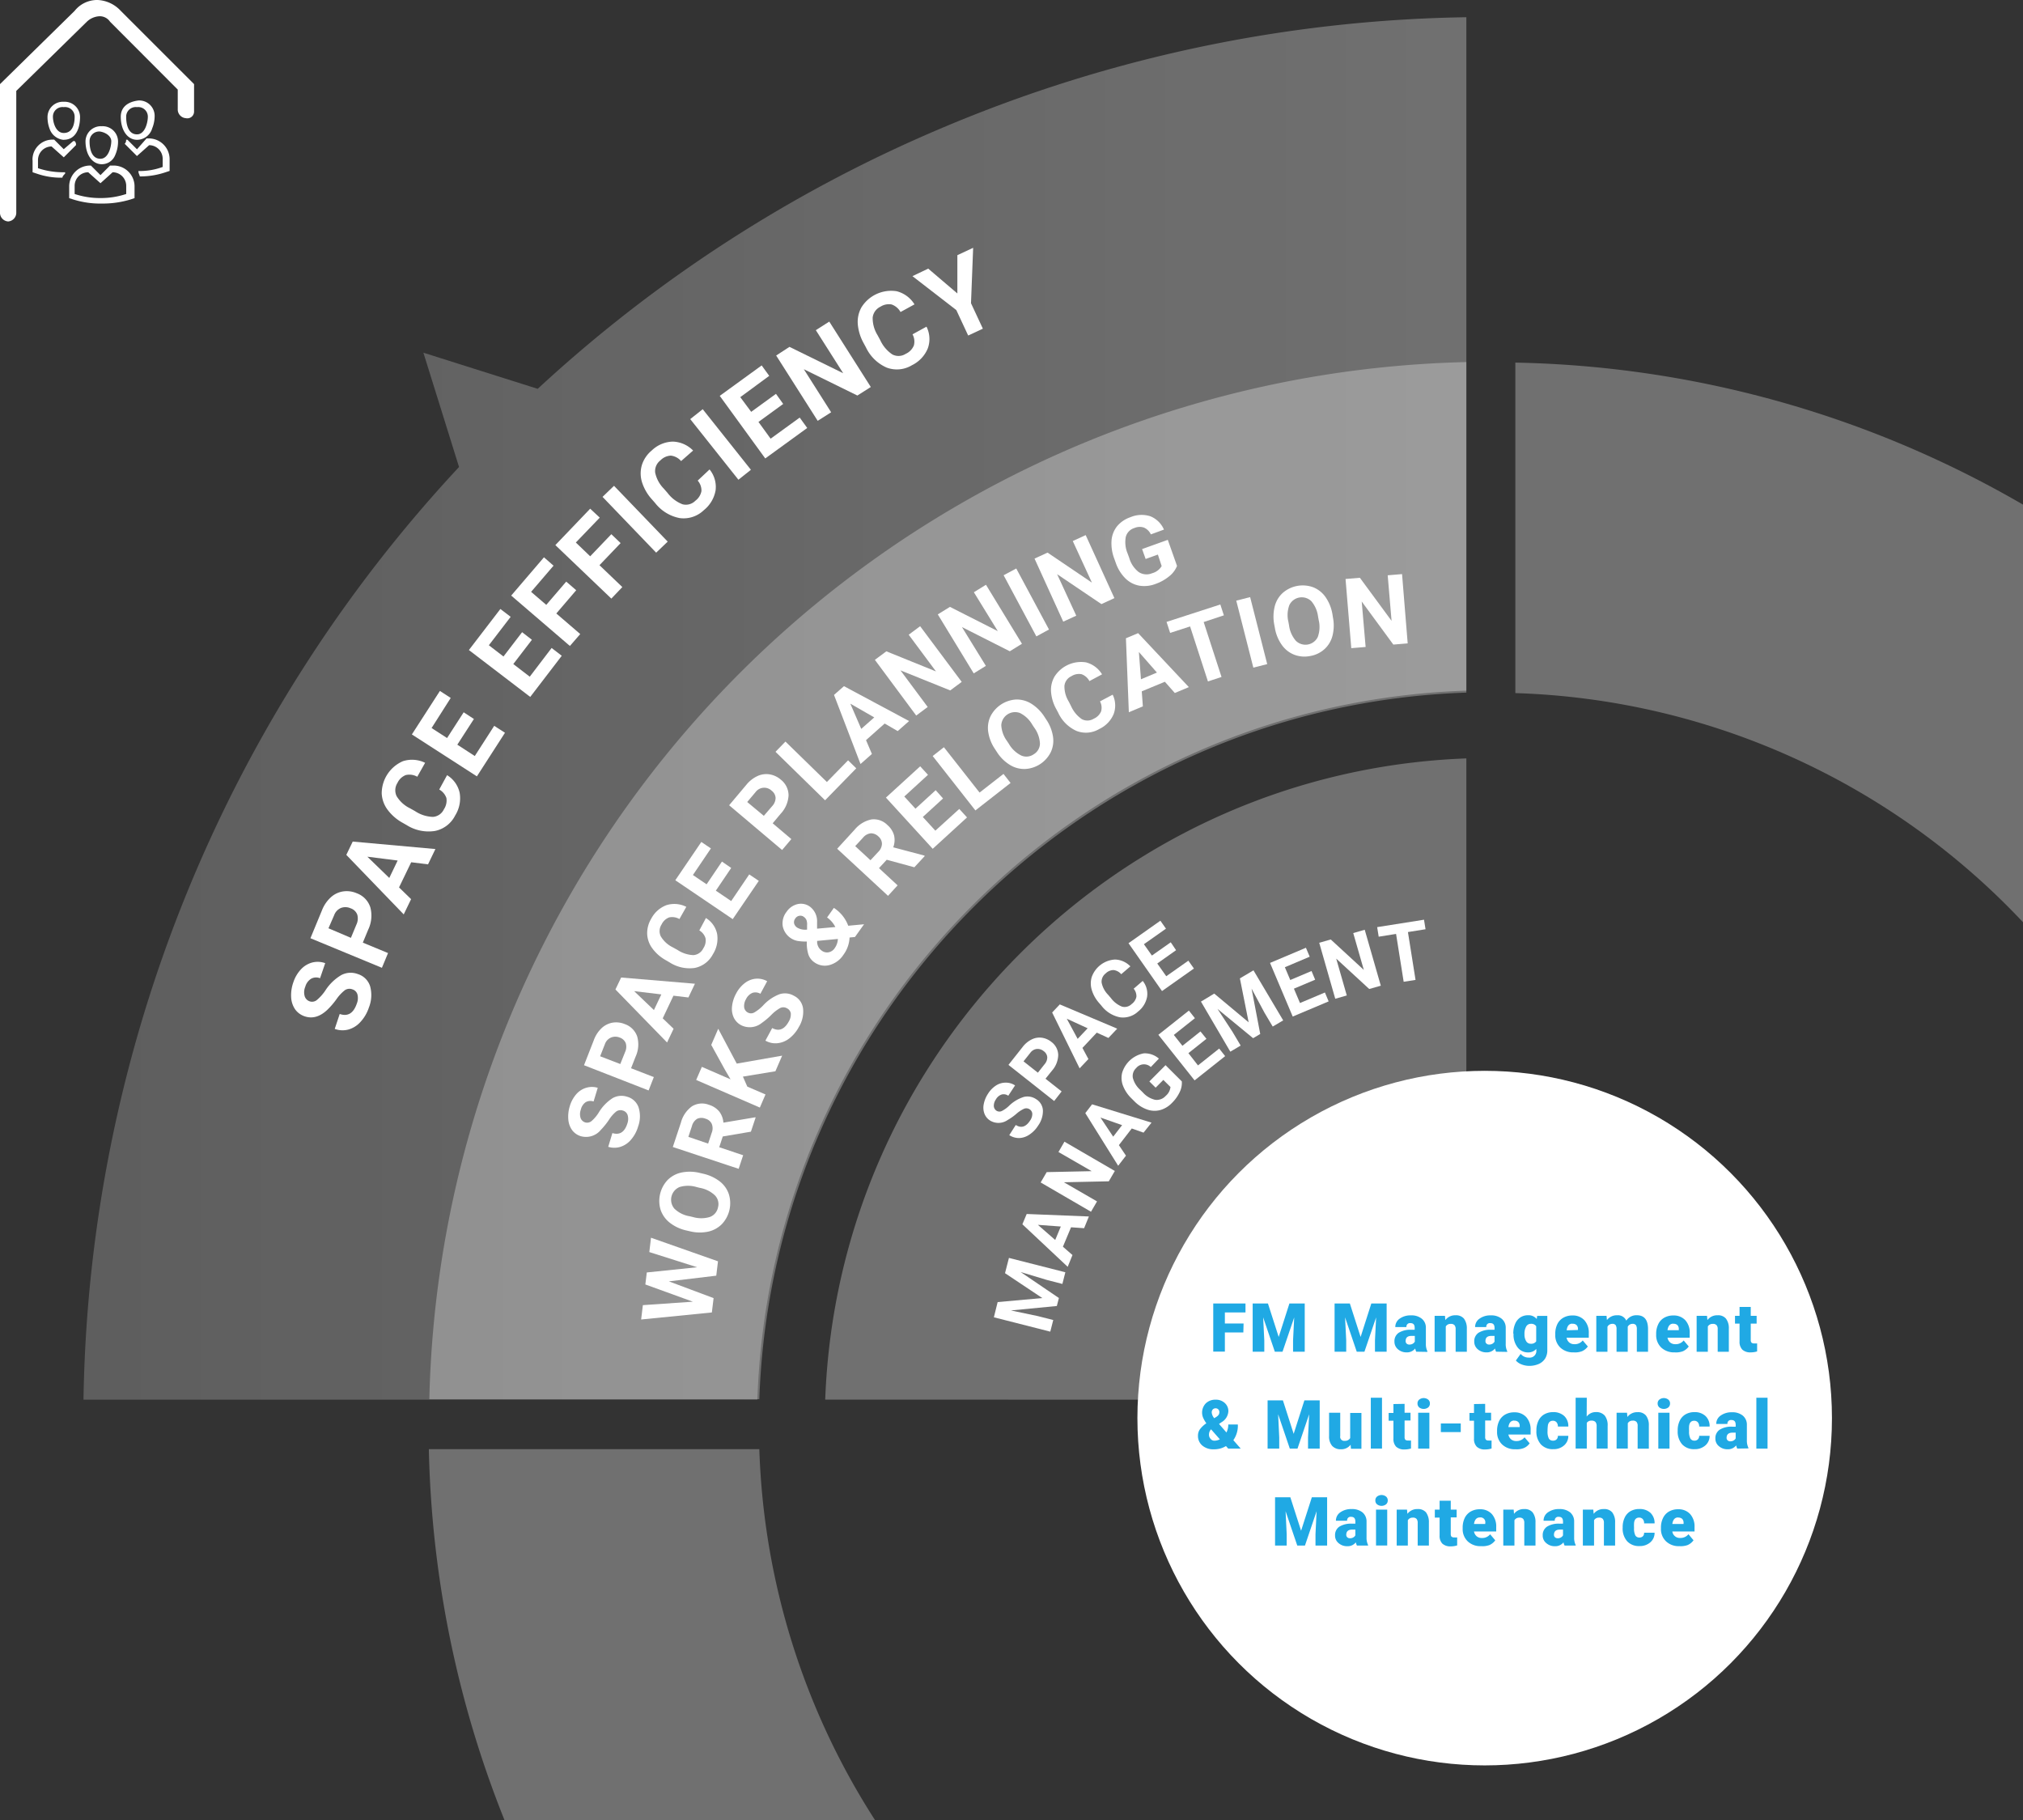 <?xml version="1.0" encoding="utf-8"?><svg xmlns="http://www.w3.org/2000/svg" xmlns:xlink="http://www.w3.org/1999/xlink" viewBox="0 0 422.81 380.41"><rect x="0" y="0" width="422.81" height="380.41" fill="#333333" stroke="none"/><defs><style>.cls-1,.cls-2,.cls-3{opacity:0.3;}.cls-1{isolation:isolate;fill:url(#Dégradé_sans_nom_3);}.cls-2,.cls-4{fill:#fff;}.cls-5{fill:#20a9e4;}</style><linearGradient id="Dégradé_sans_nom_3" x1="17.45" y1="287.94" x2="306.47" y2="287.94" gradientTransform="matrix(1, 0, 0, -1, 0, 436)" gradientUnits="userSpaceOnUse"><stop offset="0" stop-color="#fff" stop-opacity="0.7"/><stop offset="1" stop-color="#fff"/></linearGradient></defs><title>SCHEMA_ESPACE_EN_2</title><g id="Calque_2" data-name="Calque 2"><g id="Calque_1-2" data-name="Calque 1"><path class="cls-1" d="M197.07,26.66a290.81,290.81,0,0,0-84.69,54.6L88.49,73.71,95.94,97.6A292.5,292.5,0,0,0,17.45,292.52H158.29C161,212.07,225.92,147,306.47,144.34V3.6A292.11,292.11,0,0,0,197.07,26.66Z"/><path class="cls-2" d="M158.7,292.52c2.69-80.25,67.53-145.08,147.77-147.77V75.67A221.92,221.92,0,0,0,89.73,292.42h69Z"/><g class="cls-3"><path class="cls-4" d="M182.9,380.41a152.15,152.15,0,0,1-24.2-77.55H89.63a220.84,220.84,0,0,0,15.82,77.55Z"/></g><g class="cls-3"><path class="cls-4" d="M422.81,192.73V105.46a219.54,219.54,0,0,0-106.1-29.68v69.07A152.12,152.12,0,0,1,422.81,192.73Z"/></g><path class="cls-2" d="M239.77,292.52a72.25,72.25,0,0,1,66.7-66.7V158.5c-72.69,2.69-131.32,61.32-134,134Z"/><path class="cls-4" d="M73.67,206.77a1.71,1.71,0,0,0-1.58.16,8.58,8.58,0,0,0-1.79,1.92,16.06,16.06,0,0,1-1.94,2.24c-1.53,1.42-3.09,1.85-4.68,1.31a4,4,0,0,1-2-1.46,4.94,4.94,0,0,1-.83-2.53,8.08,8.08,0,0,1,.46-3.12,7.29,7.29,0,0,1,1.6-2.72,5,5,0,0,1,2.36-1.42,4.63,4.63,0,0,1,2.7.14l-1.08,3.15a2.17,2.17,0,0,0-1.86.1,2.86,2.86,0,0,0-1.22,1.66,3,3,0,0,0-.13,2,1.65,1.65,0,0,0,1.07,1.08,1.58,1.58,0,0,0,1.51-.32A9.48,9.48,0,0,0,68,207a10,10,0,0,1,3.35-3.23,4.21,4.21,0,0,1,3.41-.21,3.89,3.89,0,0,1,2.6,2.57,7,7,0,0,1-.26,4.43,8.25,8.25,0,0,1-1.75,3,5.32,5.32,0,0,1-2.53,1.6,4.76,4.76,0,0,1-2.86-.13L71,211.91q2.53.87,3.57-2.16a3.09,3.09,0,0,0,.14-1.91A1.56,1.56,0,0,0,73.67,206.77Z"/><path class="cls-4" d="M75.83,197l5.27,2.18-1.28,3.08-14.94-6.18,2.41-5.83a7.22,7.22,0,0,1,1.84-2.71,4.88,4.88,0,0,1,2.56-1.24,5.24,5.24,0,0,1,2.87.38,4.65,4.65,0,0,1,2.84,2.94,6.78,6.78,0,0,1-.45,4.68Zm-2.49-1,1.14-2.75a2.94,2.94,0,0,0,.19-2.1,2.23,2.23,0,0,0-1.38-1.32,2.65,2.65,0,0,0-2-.09,2.6,2.6,0,0,0-1.44,1.5L68.65,194Z"/><path class="cls-4" d="M85.94,180.2l-2.54,5.26,2.52,2.45-1.54,3.19-12-12.44,1.34-2.78L91,177.44l-1.54,3.2Zm-4.58,3.28,1.75-3.64-6.33-.8Z"/><path class="cls-4" d="M93.44,162a5.75,5.75,0,0,1,2.63,3.7,6.78,6.78,0,0,1-.94,4.73,6.06,6.06,0,0,1-4.22,3.23A8.58,8.58,0,0,1,85,172.44l-.86-.49A9.77,9.77,0,0,1,81,169.22a6.18,6.18,0,0,1-1.22-3.38,7.34,7.34,0,0,1,4.43-6.76,6.18,6.18,0,0,1,4.64.34l-1.64,2.91a3.34,3.34,0,0,0-2.4-.35,3.19,3.19,0,0,0-1.74,1.64,2.85,2.85,0,0,0-.18,2.76,6.65,6.65,0,0,0,2.81,2.55l1.07.6a7.08,7.08,0,0,0,3.73,1.19,2.76,2.76,0,0,0,2.28-1.59,3.31,3.31,0,0,0,.52-2.35A3.26,3.26,0,0,0,91.8,165Z"/><path class="cls-4" d="M99.05,150.26l-3.47,5.37L99.23,158l4.06-6.31,2.25,1.45-5.87,9.11-13.59-8.76,5.86-9.09,2.26,1.46-4,6.29,3.24,2.09,3.47-5.38Z"/><path class="cls-4" d="M111.17,133.71l-3.89,5.07,3.44,2.64,4.57-6,2.12,1.63-6.59,8.6L98,135.85l6.58-8.58,2.15,1.64-4.56,5.94,3.06,2.35,3.89-5.08Z"/><path class="cls-4" d="M120.43,123.35l-4.16,4.86,5,4.3L119.11,135l-12.27-10.53,6.85-8,2,1.75-4.69,5.47,3.17,2.72,4.17-4.86Z"/><path class="cls-4" d="M129.71,113.5l-4.42,4.62,4.78,4.57-2.3,2.41-11.7-11.18,7.28-7.61,2,1.87-5,5.2,3,2.88,4.42-4.62Z"/><path class="cls-4" d="M139.55,113.19l-2.41,2.31-11.21-11.66,2.4-2.31Z"/><path class="cls-4" d="M148.3,98.11a5.77,5.77,0,0,1,1.26,4.37,6.83,6.83,0,0,1-2.46,4.14,6.08,6.08,0,0,1-5.07,1.65,8.56,8.56,0,0,1-5.12-3.16l-.65-.74a9.65,9.65,0,0,1-2.09-3.63,6.14,6.14,0,0,1,0-3.6,6.5,6.5,0,0,1,2.05-3,6.59,6.59,0,0,1,4.38-1.85,6.19,6.19,0,0,1,4.26,1.87l-2.51,2.2a3.32,3.32,0,0,0-2.15-1.14,3.25,3.25,0,0,0-2.18,1,2.82,2.82,0,0,0-1.09,2.54,6.73,6.73,0,0,0,1.8,3.35l.8.92a7.12,7.12,0,0,0,3.12,2.36,2.77,2.77,0,0,0,2.68-.74,3.26,3.26,0,0,0,1.27-2,3.11,3.11,0,0,0-.78-2.21Z"/><path class="cls-4" d="M156.94,98.18l-2.61,2.08L144.26,87.59l2.61-2.07Z"/><path class="cls-4" d="M163.69,84.42l-5.17,3.76,2.54,3.5,6.08-4.41,1.57,2.17-8.77,6.37-9.51-13.08,8.76-6.36,1.58,2.18L154.72,83,157,86.07l5.18-3.76Z"/><path class="cls-4" d="M182,80.88l-2.81,1.78L168,77.16l5.71,9-2.81,1.79-8.68-13.65L165,72.49,176.23,78l-5.72-9,2.81-1.79Z"/><path class="cls-4" d="M193.64,68.27a5.75,5.75,0,0,1,.27,4.54,6.8,6.8,0,0,1-3.3,3.51,6.09,6.09,0,0,1-5.3.5A8.61,8.61,0,0,1,181,72.63l-.47-.87a9.86,9.86,0,0,1-1.25-4,6.2,6.2,0,0,1,.76-3.52,7.32,7.32,0,0,1,7.34-3.38,6.14,6.14,0,0,1,3.75,2.75l-2.92,1.6a3.42,3.42,0,0,0-1.86-1.58,3.24,3.24,0,0,0-2.34.47,2.87,2.87,0,0,0-1.62,2.25,6.73,6.73,0,0,0,1,3.66l.58,1.07a7.18,7.18,0,0,0,2.54,3,2.78,2.78,0,0,0,2.78-.13A3.31,3.31,0,0,0,191,72.2a3.16,3.16,0,0,0-.28-2.33Z"/><path class="cls-4" d="M200.09,61.33l0-8,3.3-1.54-.45,11.58,2.48,5.32-3.07,1.43-2.48-5.32-9.17-7.09L194,56.14Z"/><path class="cls-4" d="M130.19,232.1a1.54,1.54,0,0,0-1.41.2,7.45,7.45,0,0,0-1.54,1.78,15.51,15.51,0,0,1-1.67,2.06,4,4,0,0,1-4.15,1.32,3.53,3.53,0,0,1-1.82-1.24,4.41,4.41,0,0,1-.82-2.24,7.3,7.3,0,0,1,.31-2.81,6.63,6.63,0,0,1,1.35-2.49,4.42,4.42,0,0,1,2.06-1.34,4.19,4.19,0,0,1,2.43,0l-.87,2.86a2,2,0,0,0-1.66.15,2.57,2.57,0,0,0-1,1.53,2.75,2.75,0,0,0-.06,1.76,1.48,1.48,0,0,0,1,.94,1.44,1.44,0,0,0,1.35-.34,7.8,7.8,0,0,0,1.46-1.75,9.16,9.16,0,0,1,2.9-3,3.78,3.78,0,0,1,3-.29,3.5,3.5,0,0,1,2.41,2.22,6.19,6.19,0,0,1-.09,4,7.3,7.3,0,0,1-1.47,2.74,4.78,4.78,0,0,1-2.21,1.51,4.26,4.26,0,0,1-2.57,0l.87-2.87c1.53.47,2.57-.22,3.13-2a2.82,2.82,0,0,0,.07-1.71A1.43,1.43,0,0,0,130.19,232.1Z"/><path class="cls-4" d="M131.89,223.25l4.76,1.85-1.09,2.79-13.5-5.27,2.06-5.27a6.49,6.49,0,0,1,1.6-2.46,4.46,4.46,0,0,1,2.27-1.16,4.72,4.72,0,0,1,2.58.29,4.19,4.19,0,0,1,2.6,2.58,6.11,6.11,0,0,1-.32,4.21Zm-2.25-.88,1-2.49a2.62,2.62,0,0,0,.14-1.88,2.05,2.05,0,0,0-1.26-1.16,2.38,2.38,0,0,0-1.83,0,2.33,2.33,0,0,0-1.26,1.36l-1,2.55Z"/><path class="cls-4" d="M140.75,208.09l-2.24,4.73,2.27,2.18-1.36,2.87-10.79-11.08,1.19-2.5,15.42,1.3-1.36,2.87Zm-4.08,3,1.55-3.27-5.68-.68Z"/><path class="cls-4" d="M147.54,191.86a5.1,5.1,0,0,1,2.34,3.33,6.09,6.09,0,0,1-.88,4.23,5.48,5.48,0,0,1-3.81,2.87,7.7,7.7,0,0,1-5.27-1.18l-.76-.44a8.75,8.75,0,0,1-2.83-2.48,5.47,5.47,0,0,1-1.07-3,5.89,5.89,0,0,1,.84-3.18,6,6,0,0,1,3.18-2.84,5.52,5.52,0,0,1,4.16.35L142,192.07a3,3,0,0,0-2.15-.34,2.86,2.86,0,0,0-1.57,1.46,2.53,2.53,0,0,0-.19,2.47,5.91,5.91,0,0,0,2.5,2.31l1,.55a6.43,6.43,0,0,0,3.33,1.09,2.49,2.49,0,0,0,2.06-1.4,2.94,2.94,0,0,0,.48-2.11,2.83,2.83,0,0,0-1.3-1.65Z"/><path class="cls-4" d="M152.82,181.39l-3.21,4.75,3.21,2.17,3.77-5.57,2,1.35-5.45,8-12-8.13,5.44-8,2,1.35-3.76,5.56,2.86,1.94,3.21-4.75Z"/><path class="cls-4" d="M161.49,172.06l3.9,3.3-1.93,2.28-11.07-9.35L156,164a6.47,6.47,0,0,1,2.31-1.81,4.39,4.39,0,0,1,2.53-.36,4.76,4.76,0,0,1,2.34,1.1,4.19,4.19,0,0,1,1.63,3.29,6.1,6.1,0,0,1-1.67,3.87Zm-1.85-1.56,1.72-2a2.59,2.59,0,0,0,.74-1.74,2,2,0,0,0-.81-1.5,2.25,2.25,0,0,0-3.36.26l-1.76,2.09Z"/><path class="cls-4" d="M172.82,163.43l4.43-4.53,1.71,1.67-6.52,6.68-10.36-10.13,2.08-2.14Z"/><path class="cls-4" d="M184.9,151.21,181,154.68l1.23,2.89-2.38,2.1-5.54-14.44,2.08-1.83L190,150.69l-2.38,2.1ZM180,152.33l2.72-2.4-5-2.87Z"/><path class="cls-4" d="M201,142.51l-2.4,1.78L188.2,140.1l5.69,7.65-2.4,1.79-8.64-11.64,2.4-1.78,10.37,4.2-5.7-7.67,2.39-1.78Z"/><path class="cls-4" d="M213.59,134.54l-2.54,1.57-10-5.06,5,8.11-2.54,1.57L196,128.4l2.54-1.57,10,5.07-5-8.13,2.53-1.56Z"/><path class="cls-4" d="M219.24,131.56,216.6,133l-6.84-12.78,2.64-1.41Z"/><path class="cls-4" d="M232.91,125l-2.71,1.25L220.94,120l4,8.67-2.72,1.25-6-13.18,2.72-1.25,9.27,6.27-4-8.69,2.7-1.24Z"/><path class="cls-4" d="M246,118.27a5.22,5.22,0,0,1-1.64,2.17,9.38,9.38,0,0,1-2.89,1.61,6.48,6.48,0,0,1-3.39.34,5.53,5.53,0,0,1-2.86-1.5,8.44,8.44,0,0,1-2-3.2l-.33-.92a9,9,0,0,1-.58-3.79,5.45,5.45,0,0,1,1.16-3,6.21,6.21,0,0,1,2.76-1.88,6,6,0,0,1,4.21-.2,5.24,5.24,0,0,1,2.83,2.78l-2.74,1a2.85,2.85,0,0,0-1.44-1.42,2.8,2.8,0,0,0-2,.09,2.63,2.63,0,0,0-1.8,1.86,6.07,6.07,0,0,0,.39,3.48l.32.87a5.76,5.76,0,0,0,2,3,3,3,0,0,0,2.79.24,3.33,3.33,0,0,0,2-1.49L242,115.9l-2.56.92-.74-2.07,5.37-1.93Z"/><path class="cls-4" d="M215.25,231.87a1.27,1.27,0,0,0-1.18-.17,6.45,6.45,0,0,0-1.66,1.09,11.77,11.77,0,0,1-1.81,1.28,3.36,3.36,0,0,1-3.66.12,2.91,2.91,0,0,1-1.18-1.42,3.59,3.59,0,0,1-.16-2,6,6,0,0,1,.9-2.2,5.48,5.48,0,0,1,1.65-1.7,3.7,3.7,0,0,1,2-.61,3.47,3.47,0,0,1,2,.58L210.73,229a1.64,1.64,0,0,0-1.38-.26,2.15,2.15,0,0,0-1.19,1,2.33,2.33,0,0,0-.45,1.41,1.23,1.23,0,0,0,.59,1,1.16,1.16,0,0,0,1.16,0A6.53,6.53,0,0,0,211,231a7.74,7.74,0,0,1,3-1.76,3.22,3.22,0,0,1,2.53.46,2.91,2.91,0,0,1,1.44,2.35,5.23,5.23,0,0,1-1,3.19,6.18,6.18,0,0,1-1.82,1.88,4.05,4.05,0,0,1-2.13.72,3.73,3.73,0,0,1-2.08-.61l1.36-2.12q1.7,1.08,3-.94a2.38,2.38,0,0,0,.45-1.37A1.17,1.17,0,0,0,215.25,231.87Z"/><path class="cls-4" d="M218.51,225.44l3.37,2.66-1.56,2-9.55-7.55,2.95-3.73a5.37,5.37,0,0,1,1.89-1.58,3.65,3.65,0,0,1,2.11-.37,4.08,4.08,0,0,1,2,.86,3.51,3.51,0,0,1,1.45,2.72,5.13,5.13,0,0,1-1.29,3.29Zm-1.59-1.26,1.39-1.76a2.19,2.19,0,0,0,.57-1.48,1.71,1.71,0,0,0-.72-1.24,2,2,0,0,0-1.46-.48,1.93,1.93,0,0,0-1.35.79l-1.43,1.8Z"/><path class="cls-4" d="M229.23,215.81l-3,3.19,1.25,2.33-1.84,1.94L219.9,211.6l1.6-1.69,12,5.07-1.84,1.94Zm-4,1.3,2.09-2.21-4.36-2Z"/><path class="cls-4" d="M238.83,205a4.27,4.27,0,0,1,.92,3.29,5.09,5.09,0,0,1-1.88,3.1,4.59,4.59,0,0,1-3.82,1.21,6.45,6.45,0,0,1-3.84-2.41l-.48-.56a7.29,7.29,0,0,1-1.55-2.75,4.63,4.63,0,0,1,0-2.71,5.5,5.5,0,0,1,4.87-3.64,4.66,4.66,0,0,1,3.2,1.43l-1.91,1.64a2.5,2.5,0,0,0-1.61-.87,2.4,2.4,0,0,0-1.65.71,2.17,2.17,0,0,0-.84,1.91,5,5,0,0,0,1.34,2.53l.6.7a5.32,5.32,0,0,0,2.33,1.8,2.09,2.09,0,0,0,2-.54,2.5,2.5,0,0,0,1-1.53,2.41,2.41,0,0,0-.57-1.68Z"/><path class="cls-4" d="M245.8,198.58l-3.93,2.78,1.88,2.66,4.62-3.25,1.16,1.64-6.67,4.71-7-10,6.66-4.7,1.17,1.66-4.61,3.25,1.67,2.37,3.94-2.77Z"/><path class="cls-4" d="M145.71,264.84l-10-3.17.35-3,14,4.93-.36,3-9.91,1.19,9.35,3.5-.36,3L134,275.76l.36-3,10.45-.72-9.93-3.6.3-2.51Z"/><path class="cls-4" d="M146.9,245.28a8.85,8.85,0,0,1,3.49,1.59,5.62,5.62,0,0,1,1.93,2.67,6.36,6.36,0,0,1-1.44,6.28A5.77,5.77,0,0,1,148,257.4a8.51,8.51,0,0,1-3.78-.07l-.7-.16a8.72,8.72,0,0,1-3.49-1.6,5.8,5.8,0,0,1-1.95-2.69,6.39,6.39,0,0,1,1.46-6.28,5.8,5.8,0,0,1,2.92-1.56,8.65,8.65,0,0,1,3.84.1Zm-1.32,2.8a6.13,6.13,0,0,0-3.56,0,2.88,2.88,0,0,0-1.07,4.52,6,6,0,0,0,3.16,1.58l.69.16a6.19,6.19,0,0,0,3.54,0,2.66,2.66,0,0,0,1.72-2,2.6,2.6,0,0,0-.63-2.51,6.08,6.08,0,0,0-3.16-1.58Z"/><path class="cls-4" d="M151.06,237.51l-.74,2.25,5,1.67-.94,2.84-13.76-4.56,1.7-5.12a6.09,6.09,0,0,1,2.33-3.4,4,4,0,0,1,3.51-.3,4.41,4.41,0,0,1,2.15,1.39,4.3,4.3,0,0,1,.88,2.34l6.61-1.11.14,0-1,3ZM148,239l.76-2.29a2.5,2.5,0,0,0,0-1.83,2,2,0,0,0-1.3-1.08,2.21,2.21,0,0,0-1.72,0,2.47,2.47,0,0,0-1.12,1.52l-.75,2.27Z"/><path class="cls-4" d="M155.27,225l.92,2.09,3.8,1.64-1.18,2.74L145.5,225.7l1.19-2.74,6,2.61-1.13-1.92-2.91-5.28,1.46-3.37,3.87,7.28,9.49-1.66-1.41,3.26Z"/><path class="cls-4" d="M164.51,210.74a1.53,1.53,0,0,0-1.42-.09,8,8,0,0,0-1.87,1.44,14.72,14.72,0,0,1-2,1.69,4,4,0,0,1-4.33.47,3.54,3.54,0,0,1-1.53-1.58,4.33,4.33,0,0,1-.36-2.36,7.1,7.1,0,0,1,.86-2.69,6.54,6.54,0,0,1,1.81-2.17,4.39,4.39,0,0,1,2.3-.91,4.2,4.2,0,0,1,2.37.52l-1.42,2.63a2,2,0,0,0-1.66-.19,2.62,2.62,0,0,0-1.33,1.29,2.8,2.8,0,0,0-.4,1.72,1.45,1.45,0,0,0,.79,1.11,1.37,1.37,0,0,0,1.38-.06,8.2,8.2,0,0,0,1.78-1.42,9.08,9.08,0,0,1,3.44-2.36,3.74,3.74,0,0,1,3,.32,3.45,3.45,0,0,1,1.92,2.65,6.15,6.15,0,0,1-.88,3.88,7.33,7.33,0,0,1-2,2.39,4.81,4.81,0,0,1-2.48,1,4.21,4.21,0,0,1-2.51-.54l1.42-2.63c1.41.76,2.57.29,3.48-1.39a2.87,2.87,0,0,0,.41-1.67A1.44,1.44,0,0,0,164.51,210.74Z"/><path class="cls-4" d="M170.17,201.09a3.25,3.25,0,0,1-1.19-1.54,7.78,7.78,0,0,1-.35-2.78,11,11,0,0,1-1.91-.12,3.93,3.93,0,0,1-3.13-3.1,3.92,3.92,0,0,1,.81-3,3.81,3.81,0,0,1,2.34-1.61,3.17,3.17,0,0,1,2.56.56,3.8,3.8,0,0,1,1.47,3.2v1.38l3.82-.34a5.49,5.49,0,0,0-1.73-2l1.42-2a7.55,7.55,0,0,1,3,3.73l3.31-.31-1.9,2.66-1.13.11a6.52,6.52,0,0,1-1.28,3.61,5.1,5.1,0,0,1-2.92,2.15A3.74,3.74,0,0,1,170.17,201.09Zm-3.49-7.19a3.34,3.34,0,0,0,2,.38l0-.92a2.57,2.57,0,0,0-.13-1.08,1.59,1.59,0,0,0-.57-.68,1.17,1.17,0,0,0-.91-.21,1.25,1.25,0,0,0-.85.56,1.3,1.3,0,0,0-.26,1A1.51,1.51,0,0,0,166.68,193.9Zm7.77,4.26a3.59,3.59,0,0,0,.67-1.93l-4.34.41v.26a2.27,2.27,0,0,0,.93,1.75,1.86,1.86,0,0,0,1.46.37A2,2,0,0,0,174.45,198.16Z"/><path class="cls-4" d="M185.33,179.68l-1.62,1.75,3.89,3.6-2,2.19-10.63-9.84,3.66-4a6.15,6.15,0,0,1,3.53-2.13,4,4,0,0,1,3.32,1.18,4.4,4.4,0,0,1,1.38,2.15,4.36,4.36,0,0,1-.17,2.5l6.48,1.72.11.1-2.18,2.35Zm-3.4.1,1.64-1.76a2.47,2.47,0,0,0,.76-1.67,2.06,2.06,0,0,0-.73-1.53,2.27,2.27,0,0,0-1.58-.67,2.46,2.46,0,0,0-1.65.92l-1.63,1.76Z"/><path class="cls-4" d="M197.1,166.87l-4.23,3.87,2.62,2.86,5-4.54,1.62,1.77-7.17,6.56-9.78-10.7,7.16-6.54,1.63,1.78L189,166.46l2.33,2.55,4.23-3.87Z"/><path class="cls-4" d="M204.73,165.64l5-3.9,1.48,1.89-7.35,5.74L194.93,158l2.35-1.84Z"/><path class="cls-4" d="M218.64,150.34a8.63,8.63,0,0,1,1.43,3.55,5.66,5.66,0,0,1-.44,3.27,6.35,6.35,0,0,1-5.38,3.55,5.73,5.73,0,0,1-3.19-.86,8.51,8.51,0,0,1-2.69-2.66l-.39-.6a8.66,8.66,0,0,1-1.43-3.57,5.7,5.7,0,0,1,.45-3.29,6.42,6.42,0,0,1,5.38-3.54,5.76,5.76,0,0,1,3.19.89,8.81,8.81,0,0,1,2.72,2.72Zm-2.89,1.11a6.08,6.08,0,0,0-2.58-2.44,2.89,2.89,0,0,0-3.9,2.54,6.11,6.11,0,0,0,1.2,3.32l.39.59a6.13,6.13,0,0,0,2.57,2.43,2.67,2.67,0,0,0,2.64-.27,2.62,2.62,0,0,0,1.28-2.25,6.16,6.16,0,0,0-1.21-3.33Z"/><path class="cls-4" d="M232.55,145.18a5.12,5.12,0,0,1,.2,4.06,6,6,0,0,1-3,3.11,5.44,5.44,0,0,1-4.75.41,7.68,7.68,0,0,1-3.83-3.8l-.42-.79a8.68,8.68,0,0,1-1.08-3.59,5.56,5.56,0,0,1,.71-3.15,6.57,6.57,0,0,1,6.61-3,5.54,5.54,0,0,1,3.34,2.5l-2.64,1.41a3,3,0,0,0-1.65-1.44,2.91,2.91,0,0,0-2.1.41,2.52,2.52,0,0,0-1.47,2,6,6,0,0,0,.89,3.29l.51,1a6.5,6.5,0,0,0,2.24,2.7,2.5,2.5,0,0,0,2.49-.1,2.9,2.9,0,0,0,1.53-1.53,2.8,2.8,0,0,0-.23-2.09Z"/><path class="cls-4" d="M243.46,142.48l-4.83,2,.23,3.14-2.93,1.23-.61-15.46,2.55-1.07,10.6,11.28-2.93,1.23Zm-5-.52,3.34-1.4-3.77-4.3Z"/><path class="cls-4" d="M255.79,128.6,251.57,130l3.73,11.48-2.84.93-3.73-11.49-4.17,1.35-.75-2.3,11.24-3.64Z"/><path class="cls-4" d="M264.85,138.79l-2.9.74-3.57-14,2.9-.74Z"/><path class="cls-4" d="M278.58,129a8.74,8.74,0,0,1-.08,3.83,5.66,5.66,0,0,1-1.68,2.83,5.89,5.89,0,0,1-3,1.44,6,6,0,0,1-3.32-.27,5.73,5.73,0,0,1-2.6-2.05,8.53,8.53,0,0,1-1.44-3.49l-.13-.71a8.83,8.83,0,0,1,.09-3.85,5.67,5.67,0,0,1,1.7-2.84,6.36,6.36,0,0,1,6.33-1.16,5.7,5.7,0,0,1,2.6,2.07,8.78,8.78,0,0,1,1.43,3.56Zm-3.1-.11a6.15,6.15,0,0,0-1.42-3.26,2.88,2.88,0,0,0-4.58.82,6,6,0,0,0-.2,3.52l.13.7a6.1,6.1,0,0,0,1.42,3.24,2.86,2.86,0,0,0,4.59-.79,6.15,6.15,0,0,0,.19-3.53Z"/><path class="cls-4" d="M294.21,134.46l-3,.25-6.61-9,.82,9.5-3,.25L281.22,121l3-.25,6.62,9-.81-9.52,3-.25Z"/><path class="cls-4" d="M208.51,272.12l9.33-.84-7.79-5.2.82-3.19,11.79,3-.62,2.44-3.22-.83-5.51-1.66,8,5.43-.43,1.67-9.59.93,5.62,1.18,3.22.82-.62,2.43-11.79-3Z"/><path class="cls-4" d="M223.85,256.49l-1.7,4.06,2,1.74-1,2.46-9.47-8.89.9-2.15,13,.52-1,2.45Zm-3.31,2.65,1.17-2.81-4.79-.35Z"/><path class="cls-4" d="M233,244.72l-1.26,2.16-9.38.2,6.92,4-1.26,2.16-10.52-6.12,1.26-2.16,9.4-.2-6.94-4,1.25-2.16Z"/><path class="cls-4" d="M236.54,235.84l-2.69,3.48,1.48,2.2-1.63,2.11-6.87-11,1.42-1.84,12.42,3.83L239,236.71Zm-3.88,1.71,1.86-2.41L230,233.56Z"/><path class="cls-4" d="M247,226a4.31,4.31,0,0,1-.45,2.25,7.89,7.89,0,0,1-1.62,2.26,5.42,5.42,0,0,1-2.44,1.48,4.61,4.61,0,0,1-2.72-.11,7,7,0,0,1-2.66-1.7l-.58-.58a7.46,7.46,0,0,1-1.81-2.66,4.58,4.58,0,0,1-.2-2.7,5.85,5.85,0,0,1,4.53-4.1,4.44,4.44,0,0,1,3.16,1.1L240.52,223a2.08,2.08,0,0,0-3.06.22,2.23,2.23,0,0,0-.69,2.06,5.1,5.1,0,0,0,1.55,2.5l.55.54a4.87,4.87,0,0,0,2.57,1.53,2.51,2.51,0,0,0,2.19-.82,2.79,2.79,0,0,0,1-1.86l-1.49-1.48-1.61,1.62-1.31-1.3,3.38-3.4Z"/><path class="cls-4" d="M252.15,217.1l-3.77,3,2,2.56,4.43-3.52,1.25,1.58-6.39,5.07-7.57-9.53,6.38-5.06,1.26,1.59-4.41,3.5,1.8,2.27,3.77-3Z"/><path class="cls-4" d="M253.78,207.65l7.19,6-1.83-9.18,2.84-1.68,6.21,10.46L266,214.54l-1.7-2.86-2.72-5.07,1.81,9.48-1.49.88-7.44-6.12,3.14,4.8,1.7,2.86-2.16,1.28L251,209.32Z"/><path class="cls-4" d="M274.87,204.75l-4.44,1.87,1.27,3,5.21-2.2.78,1.86-7.51,3.17-4.74-11.21,7.5-3.17.79,1.87-5.19,2.2,1.13,2.67,4.44-1.88Z"/><path class="cls-4" d="M288.59,206l-2.42.69-6.9-6.35,2.21,7.7-2.41.69-3.35-11.7,2.41-.69,6.91,6.36L282.83,195l2.4-.69Z"/><path class="cls-4" d="M297.94,194.2l-3.68.59,1.59,10-2.48.39-1.59-10-3.63.58-.32-2,9.79-1.55Z"/><path class="cls-4" d="M28.93,35.74h0c0,.56.28.85.28,1.13h0A16.42,16.42,0,0,0,34.6,36l.85-.28V33.18a4.35,4.35,0,0,0-4.25-4.25h-.57l-2,2.27-2-2h-.28a1,1,0,0,1-.29.85h0l2.56,2.56,2.55-2.27A2.84,2.84,0,0,1,34,33.18v1.71a13.85,13.85,0,0,1-5.1.85m2-11.35c0,1.14-.56,3.69-2.26,3.69-2.27,0-2.27-3.12-2.27-3.69a2,2,0,0,1,2.27-2,2,2,0,0,1,2.26,2m.86,2.55a6.87,6.87,0,0,0,.56-2.83A3.22,3.22,0,0,0,28.93,21c-2.27.28-3.69,1.42-3.69,3.4,0,2.84,1.42,4.82,3.41,4.82a3.33,3.33,0,0,0,3.12-2.27M15.6,38.86A2.84,2.84,0,0,1,18.44,36L21,38.29,23.54,36a2.85,2.85,0,0,1,2.84,2.84v1.7a16.78,16.78,0,0,1-5.39.85,16.69,16.69,0,0,1-5.39-.85Zm-1.14,0v2.55l.86.28a18.73,18.73,0,0,0,5.95.85,20.06,20.06,0,0,0,6-.85l.85-.28V38.86a4.37,4.37,0,0,0-4.26-4.26H23l-2,2-2-2h-.28a4.37,4.37,0,0,0-4.26,4.26m8.8-9.36c0,1.13-.57,3.68-2.27,3.68-2.27,0-2.27-3.12-2.27-3.68a2,2,0,0,1,2.27-2c1.42.28,2.27,1.14,2.27,2m.85,2.83a6.87,6.87,0,0,0,.56-2.83,3.21,3.21,0,0,0-3.4-3.12,3.21,3.21,0,0,0-3.4,3.12c0,2.83,1.42,4.82,3.4,4.82a3,3,0,0,0,2.84-2M13.33,27.79c-1.7,0-2.27-2.26-2.27-3.4a2,2,0,0,1,2.27-2,2,2,0,0,1,2.27,2c0,.57,0,3.4-2.27,3.4m0,1.42c2.27,0,3.4-2,3.4-4.82a3.21,3.21,0,0,0-3.4-3.12,3.21,3.21,0,0,0-3.4,3.12,6.93,6.93,0,0,0,.56,2.84,3.43,3.43,0,0,0,2.84,2M6.81,33.47V36l.85.28a15.28,15.28,0,0,0,5.39.85h0c0-.28.28-.56.56-.85V36h-.28a16.42,16.42,0,0,1-5.39-.85v-1.7a2.85,2.85,0,0,1,2.84-2.84l2.55,2.27,2.55-2.55h0a1,1,0,0,0-.28-.85h-.28l-2,1.7-2-2h-.28a4.18,4.18,0,0,0-4.25,4.26M40.56,23.26V17.58L25.24,2.27A7,7,0,0,0,20.42,0h0A6,6,0,0,0,15.6,2.27L0,17.58v27a1.83,1.83,0,0,0,1.7,1.7,1.83,1.83,0,0,0,1.7-1.7V19L18.15,4.54A4.12,4.12,0,0,1,20.7,3.4h0A2.57,2.57,0,0,1,23,4.54L37.15,18.72V23a1.84,1.84,0,0,0,1.71,1.7,1.41,1.41,0,0,0,1.7-1.41"/><circle class="cls-4" cx="310.3" cy="296.37" r="72.58"/><path class="cls-5" d="M259.86,278.47H256v4h-2.43V272.41h6.74v1.87H256v2.32h3.91Z"/><path class="cls-5" d="M265,272.41l2.25,7,2.24-7h3.2v10.08h-2.44v-2.36l.24-4.81-2.44,7.17h-1.61L264,275.31l.24,4.82v2.36h-2.43V272.41Z"/><path class="cls-5" d="M282.12,272.41l2.25,7,2.24-7h3.2v10.08h-2.44v-2.36l.24-4.81-2.44,7.17h-1.61l-2.44-7.18.24,4.82v2.36h-2.43V272.41Z"/><path class="cls-5" d="M296,282.49a2.61,2.61,0,0,1-.22-.67,2.17,2.17,0,0,1-1.8.81,2.68,2.68,0,0,1-1.8-.64,2.06,2.06,0,0,1-.74-1.61,2.11,2.11,0,0,1,.9-1.85,4.63,4.63,0,0,1,2.62-.62h.71v-.39c0-.7-.29-1-.89-1a.73.73,0,0,0-.83.82h-2.33a2.1,2.1,0,0,1,.92-1.76,3.84,3.84,0,0,1,2.36-.68,3.36,3.36,0,0,1,2.26.7,2.38,2.38,0,0,1,.85,1.92v3.31a3.43,3.43,0,0,0,.32,1.58v.12ZM294.57,281a1.33,1.33,0,0,0,.72-.19,1.25,1.25,0,0,0,.41-.42v-1.2H295c-.82,0-1.22.36-1.22,1.09a.69.69,0,0,0,.21.52A.81.81,0,0,0,294.57,281Z"/><path class="cls-5" d="M302,275l.08.88a2.54,2.54,0,0,1,2.14-1,2.14,2.14,0,0,1,1.75.7,3.39,3.39,0,0,1,.6,2.1v4.83h-2.34v-4.73a1.25,1.25,0,0,0-.23-.83,1,1,0,0,0-.83-.27,1.11,1.11,0,0,0-1,.54v5.29h-2.33V275Z"/><path class="cls-5" d="M312.68,282.49a3.07,3.07,0,0,1-.22-.67,2.17,2.17,0,0,1-1.8.81,2.71,2.71,0,0,1-1.8-.64,2.06,2.06,0,0,1-.74-1.61,2.11,2.11,0,0,1,.9-1.85,4.63,4.63,0,0,1,2.62-.62h.72v-.39c0-.7-.3-1-.89-1a.73.73,0,0,0-.83.82H308.3a2.08,2.08,0,0,1,.93-1.76,3.81,3.81,0,0,1,2.35-.68,3.41,3.41,0,0,1,2.27.7,2.41,2.41,0,0,1,.85,1.92v3.31a3.31,3.31,0,0,0,.32,1.58v.12ZM311.22,281a1.36,1.36,0,0,0,.73-.19,1.25,1.25,0,0,0,.41-.42v-1.2h-.68c-.81,0-1.22.36-1.22,1.09a.66.66,0,0,0,.22.52A.77.77,0,0,0,311.22,281Z"/><path class="cls-5" d="M316.28,278.69a5,5,0,0,1,.38-2,3,3,0,0,1,1.07-1.35,2.89,2.89,0,0,1,1.63-.47,2.21,2.21,0,0,1,1.82.79l.09-.65h2.12v7.2a3.2,3.2,0,0,1-.46,1.72,3.05,3.05,0,0,1-1.34,1.13,4.89,4.89,0,0,1-2,.39,4.33,4.33,0,0,1-1.59-.31,2.87,2.87,0,0,1-1.18-.81l1-1.38a2.13,2.13,0,0,0,1.72.77,1.39,1.39,0,0,0,1.55-1.59v-.23a2.2,2.2,0,0,1-1.7.74,2.7,2.7,0,0,1-2.21-1.05,4.32,4.32,0,0,1-.85-2.81Zm2.34.14a2.67,2.67,0,0,0,.35,1.46,1.09,1.09,0,0,0,1,.54,1.24,1.24,0,0,0,1.1-.51v-3.15a1.22,1.22,0,0,0-1.09-.51,1.1,1.1,0,0,0-1,.56A3,3,0,0,0,318.62,278.83Z"/><path class="cls-5" d="M328.9,282.63a3.87,3.87,0,0,1-2.79-1,3.56,3.56,0,0,1-1.06-2.68v-.19a4.66,4.66,0,0,1,.42-2,3.11,3.11,0,0,1,1.25-1.36,3.73,3.73,0,0,1,1.93-.48,3.22,3.22,0,0,1,2.49,1,3.84,3.84,0,0,1,.92,2.73v.91h-4.64a1.68,1.68,0,0,0,.55,1,1.61,1.61,0,0,0,1.09.36,2.08,2.08,0,0,0,1.73-.78l1.07,1.26a3,3,0,0,1-1.24,1A4.11,4.11,0,0,1,328.9,282.63Zm-.28-6c-.69,0-1.08.49-1.18,1.39l2.36-.07v-.18a1.16,1.16,0,0,0-.31-.86A1.14,1.14,0,0,0,328.62,276.66Z"/><path class="cls-5" d="M335.77,275l.08.88a2.56,2.56,0,0,1,2.13-1A1.9,1.9,0,0,1,339.9,276a2.5,2.5,0,0,1,2.2-1.13c1.52,0,2.3.92,2.34,2.75v4.88H342.1v-4.73a1.45,1.45,0,0,0-.19-.84.85.85,0,0,0-.71-.26,1.1,1.1,0,0,0-1,.61v5.22h-2.34v-4.72a1.46,1.46,0,0,0-.19-.85.83.83,0,0,0-.71-.26,1.12,1.12,0,0,0-1,.61v5.22h-2.33V275Z"/><path class="cls-5" d="M350,282.63a3.87,3.87,0,0,1-2.79-1,3.57,3.57,0,0,1-1.07-2.68v-.19a4.52,4.52,0,0,1,.43-2,3,3,0,0,1,1.24-1.36,3.75,3.75,0,0,1,1.94-.48,3.25,3.25,0,0,1,2.49,1,3.83,3.83,0,0,1,.91,2.73v.91h-4.64a1.73,1.73,0,0,0,.55,1,1.64,1.64,0,0,0,1.1.36,2.11,2.11,0,0,0,1.73-.78l1.06,1.26a3,3,0,0,1-1.23,1A4.18,4.18,0,0,1,350,282.63Zm-.27-6c-.68,0-1.09.45-1.22,1.36h2.36v-.18a1.17,1.17,0,0,0-.28-.87A1.13,1.13,0,0,0,349.7,276.66Z"/><path class="cls-5" d="M356.77,275l.08.88a2.53,2.53,0,0,1,2.14-1,2.1,2.1,0,0,1,1.74.7,3.26,3.26,0,0,1,.6,2.1v4.83H359v-4.73a1.19,1.19,0,0,0-.23-.83,1,1,0,0,0-.83-.27,1.11,1.11,0,0,0-1,.54v5.29h-2.34V275Z"/><path class="cls-5" d="M365.91,273.14V275h1.23v1.62h-1.23V280a.87.87,0,0,0,.15.59.81.81,0,0,0,.6.17,4.39,4.39,0,0,0,.58,0v1.67a4.38,4.38,0,0,1-1.31.2,2.44,2.44,0,0,1-1.78-.57,2.33,2.33,0,0,1-.58-1.72v-3.72h-.95V275h.95v-1.86Z"/><path class="cls-5" d="M252.11,297.43a6.51,6.51,0,0,1-.64-1.11,2.78,2.78,0,0,1,.56-3.05,2.85,2.85,0,0,1,2.06-.75,2.68,2.68,0,0,1,1.89.69,2.27,2.27,0,0,1,.75,1.73,2.81,2.81,0,0,1-1.42,2.28l-.53.37,1.55,1.78a3.6,3.6,0,0,0,.38-1.67h2a5.28,5.28,0,0,1-.94,3.28l1.54,1.76h-2.61l-.47-.53a4.69,4.69,0,0,1-1.18.51,5.24,5.24,0,0,1-1.37.17,3.54,3.54,0,0,1-2.4-.79,2.6,2.6,0,0,1-.9-2.07,2.31,2.31,0,0,1,.36-1.26,5.4,5.4,0,0,1,1.39-1.32Zm1.68,3.66a2.49,2.49,0,0,0,1.16-.29l-1.81-2.06-.06,0a1.65,1.65,0,0,0-.4,1.09,1.24,1.24,0,0,0,.32.86A1,1,0,0,0,253.79,301.09Zm-.54-5.88a2.16,2.16,0,0,0,.53,1.18l.46-.29a1.61,1.61,0,0,0,.46-.43,1,1,0,0,0,.15-.56.78.78,0,0,0-.22-.56.75.75,0,0,0-.55-.23.79.79,0,0,0-.61.24A.93.93,0,0,0,253.25,295.21Z"/><path class="cls-5" d="M268.13,292.66l2.25,7,2.24-7h3.2v10.08h-2.44v-2.35l.23-4.82-2.43,7.17h-1.61l-2.44-7.18.23,4.83v2.35h-2.43V292.66Z"/><path class="cls-5" d="M282.28,301.93a2.41,2.41,0,0,1-2,.95,2.38,2.38,0,0,1-1.87-.72,3,3,0,0,1-.63-2.06v-4.85h2.33v4.87a.84.84,0,0,0,.94,1,1.22,1.22,0,0,0,1.14-.58v-5.25h2.35v7.49h-2.19Z"/><path class="cls-5" d="M288.84,302.74H286.5V292.11h2.34Z"/><path class="cls-5" d="M293.56,293.39v1.86h1.24v1.62h-1.24v3.43a.91.91,0,0,0,.15.59.86.86,0,0,0,.61.16,3.22,3.22,0,0,0,.58,0v1.67a4.44,4.44,0,0,1-1.32.2,2.46,2.46,0,0,1-1.78-.57,2.33,2.33,0,0,1-.57-1.72v-3.72h-1v-1.62h1v-1.86Z"/><path class="cls-5" d="M296.26,293.32a1,1,0,0,1,.36-.82,1.53,1.53,0,0,1,1.87,0,1,1,0,0,1,.36.82,1.06,1.06,0,0,1-.36.82,1.57,1.57,0,0,1-1.87,0A1.06,1.06,0,0,1,296.26,293.32Zm2.48,9.42H296.4v-7.49h2.34Z"/><path class="cls-5" d="M305.3,299.29h-4.16v-1.8h4.16Z"/><path class="cls-5" d="M310.4,293.39v1.86h1.24v1.62H310.4v3.43a.85.85,0,0,0,.16.59.81.81,0,0,0,.6.16,3.22,3.22,0,0,0,.58,0v1.67a4.44,4.44,0,0,1-1.32.2,2.41,2.41,0,0,1-1.77-.57,2.29,2.29,0,0,1-.58-1.72v-3.72h-.95v-1.62h.95v-1.86Z"/><path class="cls-5" d="M316.74,302.88a3.83,3.83,0,0,1-2.79-1,3.54,3.54,0,0,1-1.06-2.67V299a4.69,4.69,0,0,1,.42-2,3.16,3.16,0,0,1,1.25-1.36,3.73,3.73,0,0,1,1.93-.48,3.26,3.26,0,0,1,2.5,1,3.85,3.85,0,0,1,.91,2.73v.91h-4.64a1.73,1.73,0,0,0,.55,1,1.63,1.63,0,0,0,1.09.36,2.08,2.08,0,0,0,1.73-.78l1.07,1.26a2.83,2.83,0,0,1-1.24,1A4.11,4.11,0,0,1,316.74,302.88Zm-.26-6c-.68,0-1.09.45-1.22,1.36h2.36v-.18a1.16,1.16,0,0,0-.29-.87A1.11,1.11,0,0,0,316.48,296.91Z"/><path class="cls-5" d="M324.57,301.08a1,1,0,0,0,.76-.27,1,1,0,0,0,.27-.74h2.18a2.59,2.59,0,0,1-.88,2,3.25,3.25,0,0,1-2.27.79,3.32,3.32,0,0,1-2.58-1,4,4,0,0,1-.94-2.83v-.1a4.5,4.5,0,0,1,.42-2,3,3,0,0,1,1.21-1.34,3.61,3.61,0,0,1,1.87-.47,3.26,3.26,0,0,1,2.32.81,2.88,2.88,0,0,1,.85,2.2H325.6a1.3,1.3,0,0,0-.29-.9,1,1,0,0,0-.76-.31c-.6,0-1,.39-1.06,1.16a8.5,8.5,0,0,0-.05,1,3.19,3.19,0,0,0,.27,1.56A.94.94,0,0,0,324.57,301.08Z"/><path class="cls-5" d="M331.62,296.05a2.35,2.35,0,0,1,1.91-.94,2.33,2.33,0,0,1,1.87.74A3.27,3.27,0,0,1,336,298v4.73H333.7v-4.67a1.34,1.34,0,0,0-.24-.88,1.07,1.07,0,0,0-.82-.28,1.12,1.12,0,0,0-1,.46v5.37h-2.33V292.11h2.33Z"/><path class="cls-5" d="M340.05,295.25l.08.88a2.53,2.53,0,0,1,2.14-1,2.1,2.1,0,0,1,1.74.7,3.3,3.3,0,0,1,.6,2.11v4.82h-2.34V298a1.21,1.21,0,0,0-.23-.83,1,1,0,0,0-.83-.27,1.11,1.11,0,0,0-1,.54v5.29h-2.34v-7.49Z"/><path class="cls-5" d="M346.45,293.32a1,1,0,0,1,.36-.82,1.53,1.53,0,0,1,1.87,0,1,1,0,0,1,.36.82,1.06,1.06,0,0,1-.36.82,1.57,1.57,0,0,1-1.87,0A1.06,1.06,0,0,1,346.45,293.32Zm2.48,9.42h-2.34v-7.49h2.34Z"/><path class="cls-5" d="M354.1,301.08a1,1,0,0,0,.76-.27,1,1,0,0,0,.27-.74h2.18a2.59,2.59,0,0,1-.88,2,3.27,3.27,0,0,1-2.27.79,3.32,3.32,0,0,1-2.58-1,4,4,0,0,1-.94-2.83v-.1a4.5,4.5,0,0,1,.42-2,3,3,0,0,1,1.21-1.34,3.61,3.61,0,0,1,1.87-.47,3.22,3.22,0,0,1,2.31.81,2.85,2.85,0,0,1,.86,2.2h-2.18a1.3,1.3,0,0,0-.29-.9,1,1,0,0,0-.76-.31c-.6,0-1,.39-1.06,1.16a8.5,8.5,0,0,0,0,1,3.19,3.19,0,0,0,.27,1.56A.94.94,0,0,0,354.1,301.08Z"/><path class="cls-5" d="M363.09,302.74a2.56,2.56,0,0,1-.23-.67,2.14,2.14,0,0,1-1.79.81,2.67,2.67,0,0,1-1.81-.64,2,2,0,0,1-.74-1.61,2.09,2.09,0,0,1,.9-1.84,4.57,4.57,0,0,1,2.62-.63h.72v-.39c0-.69-.3-1-.89-1a.73.73,0,0,0-.83.82H358.7a2.08,2.08,0,0,1,.93-1.76,3.88,3.88,0,0,1,2.36-.68,3.38,3.38,0,0,1,2.26.7,2.44,2.44,0,0,1,.85,1.92V301a3.43,3.43,0,0,0,.32,1.58v.12Zm-1.46-1.52a1.25,1.25,0,0,0,.72-.19,1.09,1.09,0,0,0,.41-.42v-1.2h-.68c-.81,0-1.22.37-1.22,1.09a.68.68,0,0,0,.22.52A.77.77,0,0,0,361.63,301.22Z"/><path class="cls-5" d="M369.42,302.74h-2.34V292.11h2.34Z"/><path class="cls-5" d="M269.68,312.91l2.25,7,2.25-7h3.19V323h-2.43v-2.35l.23-4.82L272.74,323h-1.61l-2.44-7.17.23,4.82V323h-2.43V312.91Z"/><path class="cls-5" d="M283.6,323a2.44,2.44,0,0,1-.23-.67,2.14,2.14,0,0,1-1.79.81,2.67,2.67,0,0,1-1.81-.64,2,2,0,0,1-.74-1.61,2.1,2.1,0,0,1,.9-1.84,4.65,4.65,0,0,1,2.62-.62h.72V318c0-.69-.3-1-.89-1a.73.73,0,0,0-.83.82h-2.34a2.09,2.09,0,0,1,.93-1.77,3.88,3.88,0,0,1,2.36-.67,3.43,3.43,0,0,1,2.26.69,2.44,2.44,0,0,1,.85,1.92v3.32a3.46,3.46,0,0,0,.32,1.58V323Zm-1.46-1.52a1.25,1.25,0,0,0,.72-.19,1.09,1.09,0,0,0,.41-.42v-1.2h-.68c-.81,0-1.22.37-1.22,1.1a.67.67,0,0,0,.22.51A.73.73,0,0,0,282.14,321.47Z"/><path class="cls-5" d="M287.45,313.57a1,1,0,0,1,.36-.81,1.53,1.53,0,0,1,1.87,0,1,1,0,0,1,.36.81,1,1,0,0,1-.36.82,1.53,1.53,0,0,1-1.87,0A1,1,0,0,1,287.45,313.57Zm2.48,9.42h-2.34V315.5h2.34Z"/><path class="cls-5" d="M294.07,315.5l.08.88a2.53,2.53,0,0,1,2.14-1,2.16,2.16,0,0,1,1.75.69,3.42,3.42,0,0,1,.6,2.11V323H296.3v-4.72a1.3,1.3,0,0,0-.23-.84,1,1,0,0,0-.83-.27,1.12,1.12,0,0,0-1,.55V323h-2.33V315.5Z"/><path class="cls-5" d="M303.21,313.64v1.86h1.23v1.62h-1.23v3.43a.89.89,0,0,0,.15.59.86.86,0,0,0,.61.16,3.22,3.22,0,0,0,.58,0v1.67a4.14,4.14,0,0,1-1.32.2,2.46,2.46,0,0,1-1.78-.57,2.32,2.32,0,0,1-.57-1.72v-3.72h-1V315.5h1v-1.86Z"/><path class="cls-5" d="M309.55,323.13a3.83,3.83,0,0,1-2.79-1,3.53,3.53,0,0,1-1.06-2.67v-.2a4.62,4.62,0,0,1,.42-2,3.11,3.11,0,0,1,1.25-1.36,3.73,3.73,0,0,1,1.93-.48,3.25,3.25,0,0,1,2.5,1,3.92,3.92,0,0,1,.91,2.74v.9h-4.64a1.68,1.68,0,0,0,.55,1,1.61,1.61,0,0,0,1.09.36,2.1,2.1,0,0,0,1.73-.77l1.07,1.26a3,3,0,0,1-1.24,1A4.26,4.26,0,0,1,309.55,323.13Zm-.26-6c-.68,0-1.09.46-1.22,1.36h2.35v-.18a1,1,0,0,0-1.13-1.18Z"/><path class="cls-5" d="M316.36,315.5l.07.88a2.53,2.53,0,0,1,2.14-1,2.15,2.15,0,0,1,1.75.69,3.3,3.3,0,0,1,.6,2.11V323h-2.34v-4.72a1.3,1.3,0,0,0-.23-.84,1,1,0,0,0-.83-.27,1.12,1.12,0,0,0-1,.55V323h-2.33V315.5Z"/><path class="cls-5" d="M327,323a2.44,2.44,0,0,1-.23-.67,2.14,2.14,0,0,1-1.79.81,2.63,2.63,0,0,1-1.8-.64,2,2,0,0,1-.75-1.61,2.1,2.1,0,0,1,.9-1.84,4.65,4.65,0,0,1,2.62-.62h.72V318c0-.69-.3-1-.89-1a.73.73,0,0,0-.83.82h-2.34a2.09,2.09,0,0,1,.93-1.77,3.9,3.9,0,0,1,2.36-.67,3.43,3.43,0,0,1,2.26.69A2.44,2.44,0,0,1,329,318v3.32a3.46,3.46,0,0,0,.32,1.58V323Zm-1.46-1.52a1.25,1.25,0,0,0,.72-.19,1.09,1.09,0,0,0,.41-.42v-1.2H326c-.81,0-1.22.37-1.22,1.1a.67.67,0,0,0,.22.51A.73.73,0,0,0,325.54,321.47Z"/><path class="cls-5" d="M333,315.5l.08.88a2.52,2.52,0,0,1,2.14-1,2.13,2.13,0,0,1,1.74.69,3.3,3.3,0,0,1,.6,2.11V323h-2.34v-4.72a1.24,1.24,0,0,0-.23-.84,1,1,0,0,0-.83-.27,1.11,1.11,0,0,0-1,.55V323h-2.34V315.5Z"/><path class="cls-5" d="M342.6,321.33a1.06,1.06,0,0,0,.76-.26,1,1,0,0,0,.26-.75h2.19a2.57,2.57,0,0,1-.88,2,3.28,3.28,0,0,1-2.28.79,3.32,3.32,0,0,1-2.57-1,4,4,0,0,1-.94-2.84v-.1a4.56,4.56,0,0,1,.42-2,3,3,0,0,1,1.2-1.34,3.63,3.63,0,0,1,1.87-.46,3.27,3.27,0,0,1,2.32.8,2.91,2.91,0,0,1,.86,2.2h-2.19a1.25,1.25,0,0,0-.28-.89,1,1,0,0,0-.76-.32c-.61,0-1,.39-1.06,1.16a8.63,8.63,0,0,0,0,1,3.23,3.23,0,0,0,.27,1.57A.94.94,0,0,0,342.6,321.33Z"/><path class="cls-5" d="M351,323.13a3.83,3.83,0,0,1-2.79-1,3.53,3.53,0,0,1-1.07-2.67v-.2a4.48,4.48,0,0,1,.43-2,3.09,3.09,0,0,1,1.24-1.36,3.77,3.77,0,0,1,1.94-.48,3.25,3.25,0,0,1,2.49,1,3.88,3.88,0,0,1,.92,2.74v.9h-4.64a1.55,1.55,0,0,0,1.64,1.35,2.12,2.12,0,0,0,1.73-.77l1.06,1.26a3,3,0,0,1-1.23,1A4.34,4.34,0,0,1,351,323.13Zm-.27-6c-.68,0-1.08.46-1.21,1.36h2.35v-.18a1.2,1.2,0,0,0-.28-.87A1.17,1.17,0,0,0,350.72,317.16Z"/></g></g></svg>